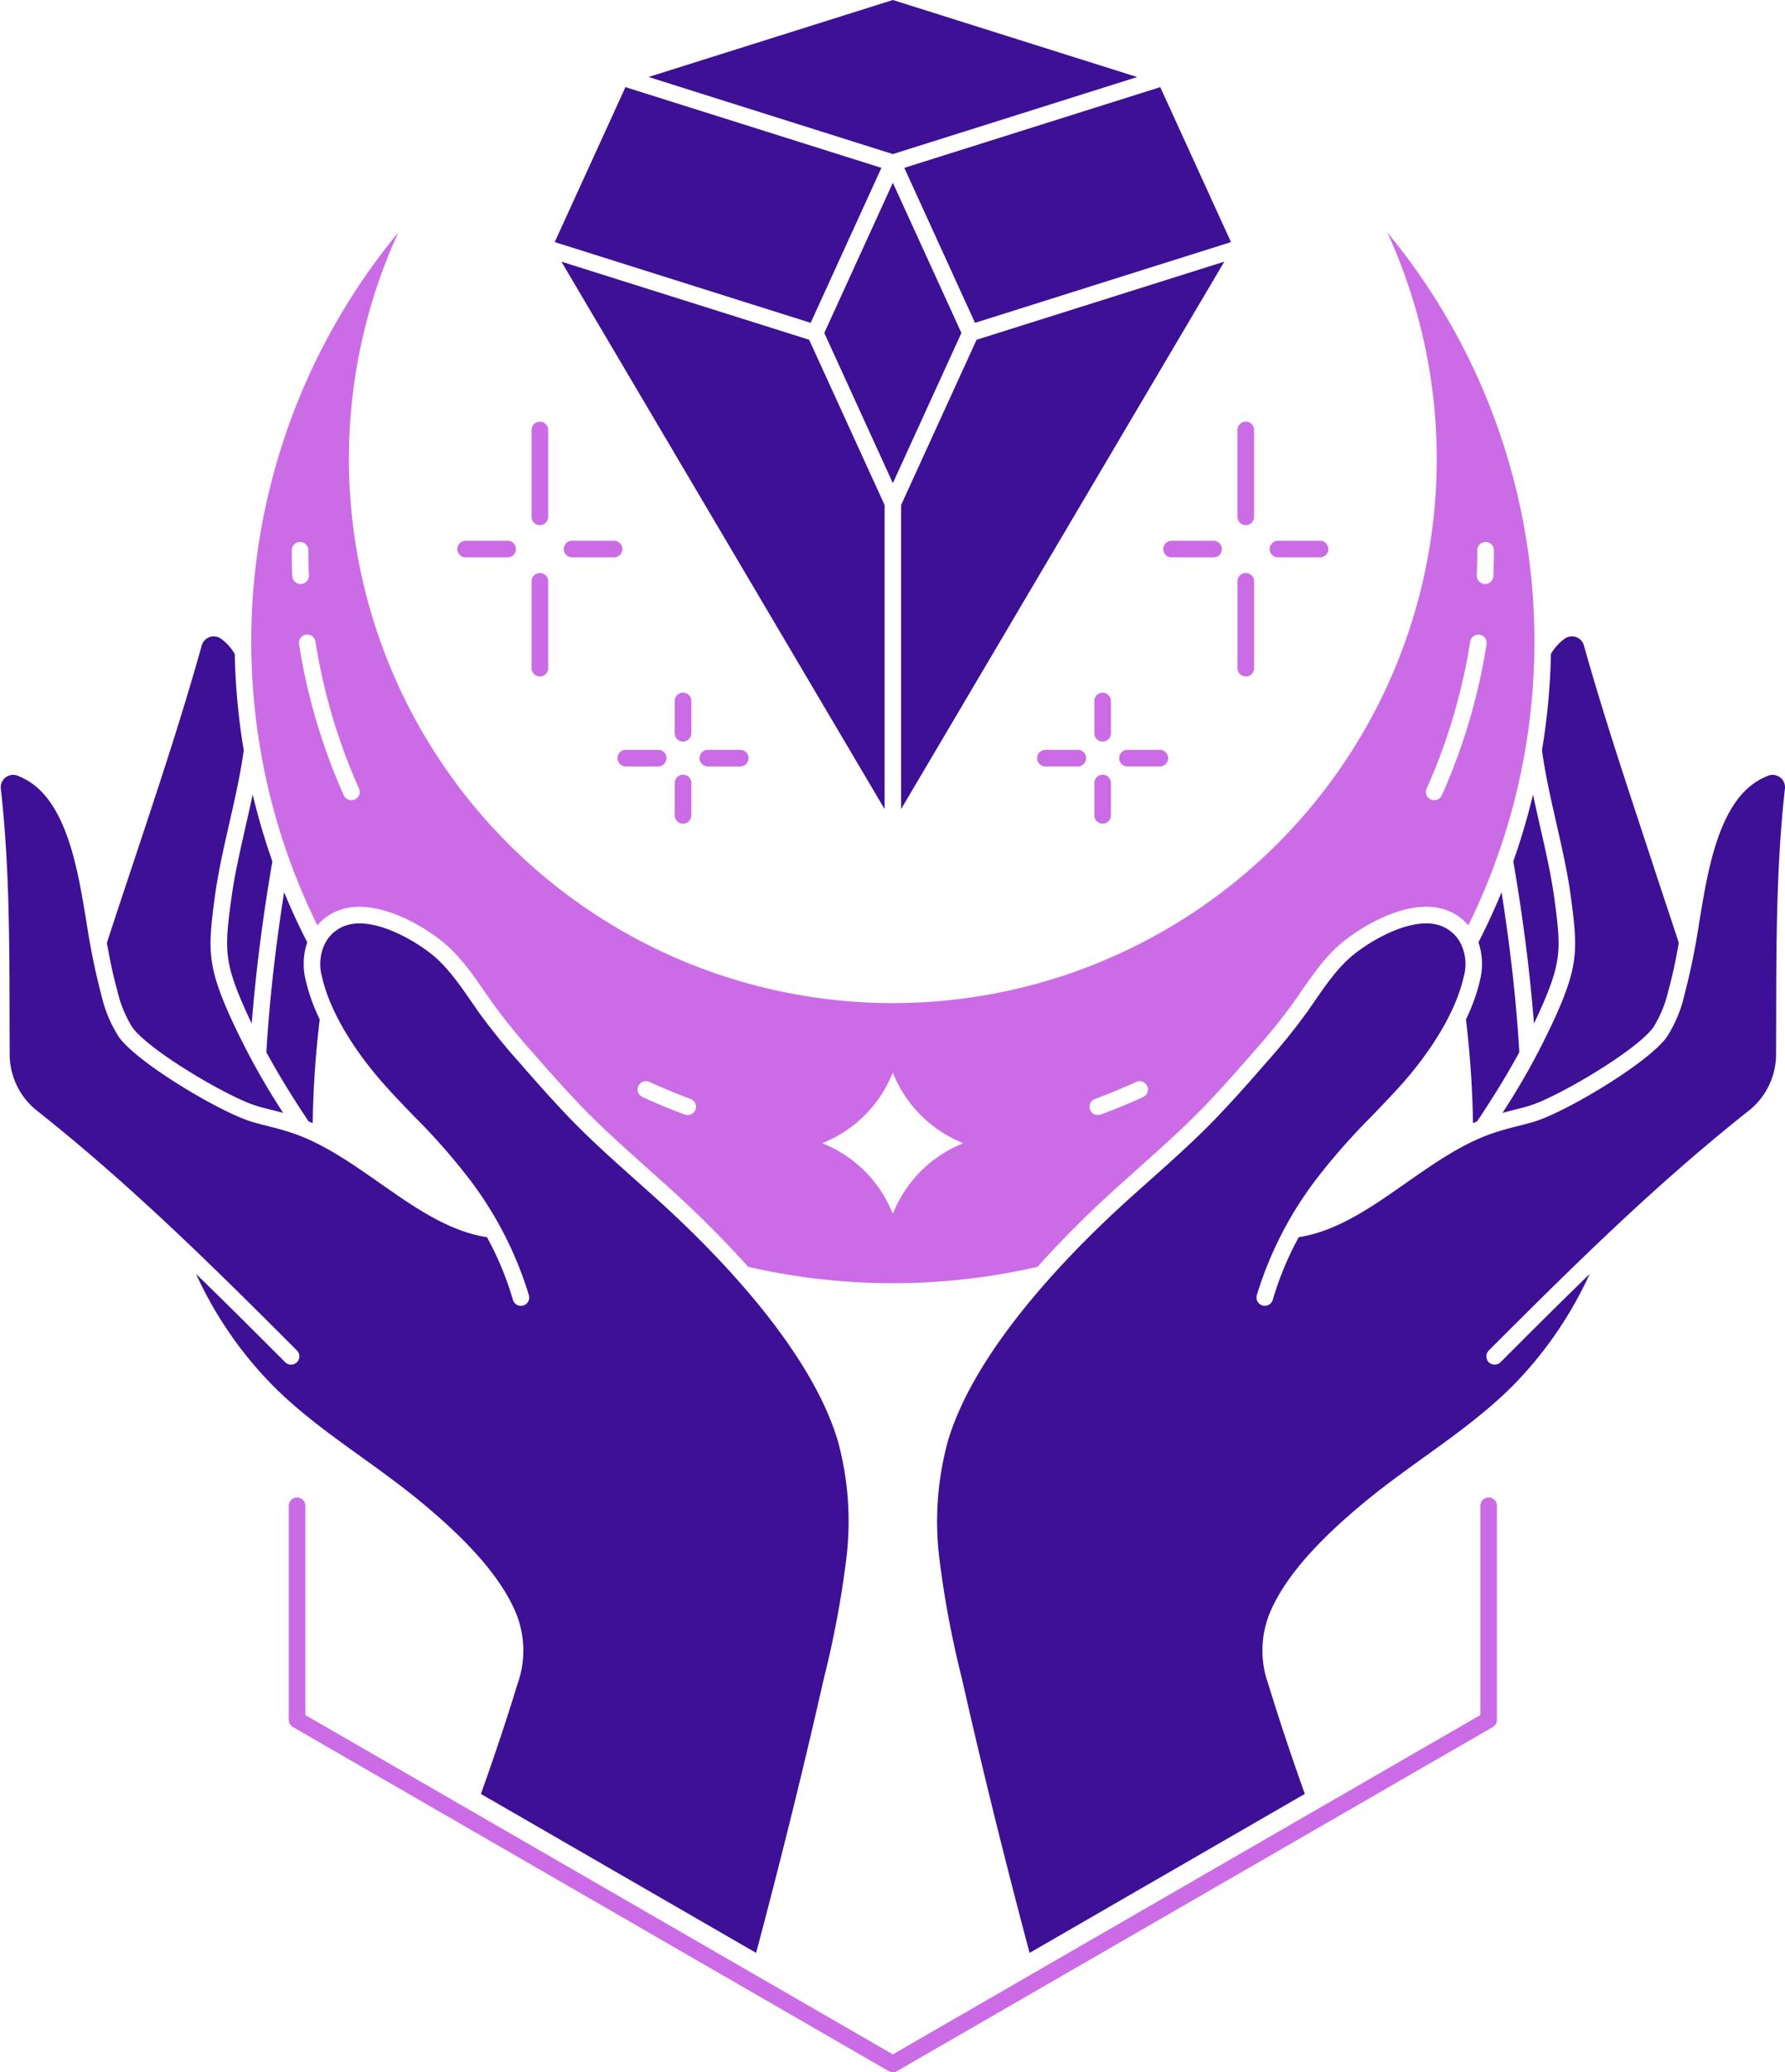 <?xml version="1.0" encoding="UTF-8" standalone="no"?><svg xmlns="http://www.w3.org/2000/svg" xmlns:xlink="http://www.w3.org/1999/xlink" data-name="Layer 1" fill="#000000" height="300" preserveAspectRatio="xMidYMid meet" version="1" viewBox="120.7 100.0 258.5 300.0" width="258.5" zoomAndPan="magnify"><g id="change1_1"><path d="M335.763,184.548a1.213,1.213,0,0,1-1.2-1.254q.077-1.812.077-3.627a1.2,1.2,0,0,1,2.405,0q0,1.866-.078,3.73A1.2,1.2,0,0,1,335.763,184.548Zm-7.354,31.3a1.2,1.2,0,0,1-1.1-1.694,84.045,84.045,0,0,0,6.3-21.262,1.22,1.22,0,0,1,1.374-1,1.2,1.2,0,0,1,1,1.374,86.484,86.484,0,0,1-6.481,21.872A1.2,1.2,0,0,1,328.409,215.85Zm4.936,18.113A92.989,92.989,0,0,0,321.61,133.647a78.767,78.767,0,1,1-143.221,0,92.994,92.994,0,0,0-11.735,100.316,7.521,7.521,0,0,1,3.522-2.315c4.709-1.465,10.835,1.7,14.472,4.57,2.638,2.081,4.621,5.019,6.52,7.755l.788,1.135a89.584,89.584,0,0,0,5.889,7.272c2.081,2.4,4.21,4.792,6.39,7.1,3.235,3.43,6.776,6.559,10.28,9.709l.065.059c1.058.95,2.123,1.892,3.176,2.848A153.483,153.483,0,0,1,229.049,283.4a93.789,93.789,0,0,0,41.9,0A153.287,153.287,0,0,1,282.244,272.1c1.054-.956,2.119-1.9,3.176-2.848l.065-.059c3.5-3.15,7.045-6.278,10.28-9.709,2.177-2.309,4.3-4.7,6.382-7.1a89.272,89.272,0,0,0,5.9-7.282l.783-1.13c1.9-2.738,3.886-5.678,6.525-7.759,3.636-2.865,9.766-6.033,14.471-4.57A7.519,7.519,0,0,1,333.345,233.963Zm-169.1-49.415a1.2,1.2,0,0,1-1.213-1.152q-.078-1.863-.078-3.729a1.2,1.2,0,0,1,2.405,0c0,1.21.028,2.42.077,3.629A1.208,1.208,0,0,1,164.247,184.548Zm7.343,31.3a1.2,1.2,0,0,1-1.1-.712,86.368,86.368,0,0,1-6.478-21.872,1.2,1.2,0,0,1,2.376-.372,84.031,84.031,0,0,0,6.3,21.262,1.2,1.2,0,0,1-1.1,1.694Zm48.7,45.578a1.222,1.222,0,0,1-.419-.075q-3.108-1.147-6.123-2.53a1.2,1.2,0,0,1,1-2.186q2.93,1.341,5.955,2.461a1.2,1.2,0,0,1-.416,2.33Zm59.412,0a1.2,1.2,0,0,1-.416-2.33q3.021-1.116,5.953-2.46a1.2,1.2,0,1,1,1,2.185q-3.012,1.382-6.125,2.53A1.2,1.2,0,0,1,279.706,261.428Zm-39.226,3.778a18.175,18.175,0,0,0,9.219-9.218l.3-.68.3.68a18.179,18.179,0,0,0,9.219,9.218l.681.3-.681.3a18.171,18.171,0,0,0-9.219,9.218l-.3.681-.3-.681a18.167,18.167,0,0,0-9.219-9.218l-.68-.3Z" fill="#cb6ce6" fill-rule="evenodd"/></g><g id="change2_1"><path d="M165.385,262.34q.3.123.6.253a141.214,141.214,0,0,1,.989-14.762l.026-.259a26.652,26.652,0,0,1-2.035-5.677,9.8,9.8,0,0,1,.228-5.481q-1.828-3.55-3.347-7.251c-1.2,7.651-2.12,15.444-2.571,23.169C161.146,255.766,163.213,259.09,165.385,262.34ZM333,247.57l.024.248a143.961,143.961,0,0,1,.991,14.775q.3-.131.6-.253c2.172-3.25,4.241-6.575,6.109-10.01-.45-7.724-1.369-15.517-2.571-23.168q-1.518,3.694-3.346,7.251a9.813,9.813,0,0,1,.228,5.482A26.619,26.619,0,0,1,333,247.57Zm12.3-52.888a7.138,7.138,0,0,1,2.013-2.23,1.8,1.8,0,0,1,2.765.982c3.022,10.8,6.634,21.446,10.121,32.1l.024.073c1.19,3.634,2.411,7.258,3.6,10.893-.414,2.309-.871,4.636-1.509,6.894a17.281,17.281,0,0,1-2.188,5.341c-2.453,3.376-13.632,9.939-17.7,11.267-.774.253-1.56.451-2.35.647-.6.148-1.192.3-1.785.463a104.707,104.707,0,0,0,7.965-14.6c3.024-6.919,2.918-9.369,1.927-16.714-.48-3.558-1.292-7.091-2.087-10.589s-1.6-7.024-2.094-10.582A95.7,95.7,0,0,0,345.3,194.682ZM136.178,236.5q1.785-5.47,3.609-10.93c3.537-10.649,7.107-21.328,10.133-32.135a1.8,1.8,0,0,1,2.763-.982,7.137,7.137,0,0,1,2.016,2.23,95.535,95.535,0,0,0,1.3,13.94c-.491,3.562-1.3,7.091-2.1,10.6s-1.6,7.024-2.084,10.578c-.991,7.346-1.1,9.8,1.927,16.714a104.731,104.731,0,0,0,7.963,14.6c-.591-.163-1.184-.314-1.781-.462-.791-.2-1.577-.393-2.352-.647-4.064-1.328-15.246-7.891-17.7-11.267a17.242,17.242,0,0,1-2.186-5.341C137.05,241.135,136.592,238.809,136.178,236.5Zm21.115-21.48a95.224,95.224,0,0,0,2.853,9.682c-1.336,7.748-2.374,15.635-2.992,23.481q-.627-1.306-1.209-2.635c-2.84-6.5-2.682-8.5-1.747-15.428.47-3.484,1.271-6.949,2.049-10.375C156.6,218.171,156.961,216.6,157.293,215.019ZM339.854,224.7a95.8,95.8,0,0,0,2.854-9.681c.331,1.577.688,3.148,1.044,4.719.779,3.428,1.58,6.893,2.051,10.378.935,6.928,1.092,8.931-1.749,15.43q-.581,1.327-1.207,2.635C342.227,240.336,341.189,232.449,339.854,224.7ZM269.8,382.722c-3.271-12.315-6.367-24.677-9.206-37.1l-.642-2.809A142.467,142.467,0,0,1,256.784,326a44.127,44.127,0,0,1,1.192-17.393c3.742-12.6,16.321-26.059,25.884-34.728,1.078-.978,2.165-1.945,3.252-2.914,3.56-3.175,7.13-6.359,10.4-9.833,2.219-2.353,4.386-4.788,6.5-7.232a90.939,90.939,0,0,0,6-7.419l.8-1.15c1.729-2.5,3.627-5.333,6.026-7.224,2.65-2.089,6.933-4.429,10.391-4.429a6.311,6.311,0,0,1,1.877.267,5.316,5.316,0,0,1,3.019,2.426,6.717,6.717,0,0,1,.556,5c-1.209,5.433-5.1,11.169-8.722,15.292-1.492,1.695-3.06,3.316-4.626,4.941l-.06.064a93.455,93.455,0,0,0-7.8,8.843,53.142,53.142,0,0,0-8.762,16.991,1.2,1.2,0,0,0,2.311.67,45.689,45.689,0,0,1,3.761-9.068c5.7-.862,10.937-4.636,15.559-7.861,3.9-2.721,8.13-5.72,12.672-7.232,1.216-.405,2.424-.728,3.665-1.036.84-.209,1.672-.42,2.5-.689,4.524-1.477,16.151-8.363,18.895-12.141a19.125,19.125,0,0,0,2.558-6.1,99.567,99.567,0,0,0,2.133-10.433c1.028-6.077,2.367-15.8,7.481-19.867a9.658,9.658,0,0,1,2.511-1.444,1.793,1.793,0,0,1,2.433,1.873c-1.231,10.881-1.24,21.9-1.268,32.834l0,.778q-.006,2.361-.016,4.72a10.454,10.454,0,0,1-4.09,8.4c-13.424,10.634-25.435,22.513-37.512,34.606a1.205,1.205,0,0,0,0,1.7,1.225,1.225,0,0,0,1.7,0c4.279-4.285,8.559-8.567,12.91-12.779a56.636,56.636,0,0,1-10.027,15.024c-4.109,4.414-9.046,7.966-13.919,11.474-2.921,2.1-5.843,4.208-8.617,6.5-5.028,4.159-11.186,9.913-13.749,16.049a14.343,14.343,0,0,0-.212,10.381c1.623,5.324,3.4,10.6,5.273,15.843Zm-79.455-23.014c1.875-5.242,3.649-10.519,5.274-15.843a14.345,14.345,0,0,0-.213-10.38c-2.562-6.135-8.723-11.891-13.75-16.049-2.784-2.3-5.714-4.415-8.645-6.525-4.867-3.5-9.788-7.046-13.89-11.453a56.619,56.619,0,0,1-10.029-15.027c4.329,4.192,8.585,8.455,12.846,12.716l.066.066a1.223,1.223,0,0,0,1.7,0,1.205,1.205,0,0,0,0-1.7c-12.077-12.1-24.088-23.971-37.512-34.606a10.456,10.456,0,0,1-4.089-8.4q-.012-2.36-.016-4.72l0-.778c-.023-10.937-.037-21.953-1.268-32.834a1.793,1.793,0,0,1,2.434-1.873,9.638,9.638,0,0,1,2.5,1.437c5.122,4.063,6.463,13.816,7.494,19.9a99.184,99.184,0,0,0,2.129,10.41,19.123,19.123,0,0,0,2.557,6.1c2.744,3.778,14.372,10.663,18.9,12.141.834.272,1.677.485,2.527.7,1.231.305,2.429.628,3.633,1.029,4.541,1.511,8.773,4.512,12.673,7.232,4.621,3.224,9.858,7,15.558,7.861a45.48,45.48,0,0,1,3.759,9.068,1.2,1.2,0,1,0,2.311-.671,53.173,53.173,0,0,0-8.76-16.99,91.975,91.975,0,0,0-7.812-8.853c-1.586-1.641-3.169-3.281-4.677-5-3.625-4.123-7.513-9.858-8.721-15.292a6.716,6.716,0,0,1,.557-5,5.314,5.314,0,0,1,3.017-2.425c3.819-1.188,9.351,1.86,12.269,4.162,2.4,1.894,4.3,4.736,6.032,7.234l.79,1.14a90.87,90.87,0,0,0,6,7.414c2.119,2.446,4.288,4.882,6.508,7.237,3.282,3.481,6.861,6.673,10.429,9.854q1.618,1.443,3.227,2.893c9.562,8.668,22.143,22.128,25.884,34.728A44.147,44.147,0,0,1,243.217,326a142.459,142.459,0,0,1-3.171,16.84l-.637,2.781c-2.841,12.422-5.937,24.784-9.208,37.1Z" fill="#3d1096" fill-rule="evenodd"/></g><g id="change2_2"><path d="M251.2,173.1v44.024L298,137.88l-35.874,11.31ZM202,137.88l46.8,79.247V173.1l-10.92-23.913ZM240.072,148.2,250,126.464l9.929,21.74L250,169.945Zm11.587-23.9,37.066-11.686,10.244,22.432L261.9,146.738Zm-50.626,10.746,10.243-22.432,37.065,11.686L238.1,146.738Zm13.59-23.9L250,122.308l35.378-11.154L250,100Z" fill="#3d1096" fill-rule="evenodd"/></g><g id="change1_2"><path d="M296.448,180.693h-6.084a1.2,1.2,0,0,1,0-2.406h6.084a1.2,1.2,0,1,1,0,2.406Zm4.667,17.241a1.2,1.2,0,0,1-1.2-1.2V184.155a1.2,1.2,0,0,1,2.405,0v12.576A1.2,1.2,0,0,1,301.115,197.934Zm10.749-17.241h-6.085a1.2,1.2,0,0,1,0-2.406h6.085a1.2,1.2,0,0,1,0,2.406Zm-23.2,30.265h-4.688a1.2,1.2,0,0,1,0-2.405h4.688a1.2,1.2,0,0,1,0,2.405Zm-8.284,8.284a1.2,1.2,0,0,1-1.2-1.2v-4.688a1.2,1.2,0,1,1,2.4,0v4.688A1.2,1.2,0,0,1,280.382,219.242Zm0-11.879a1.2,1.2,0,0,1-1.2-1.2v-4.687a1.2,1.2,0,1,1,2.4,0v4.687A1.2,1.2,0,0,1,280.382,207.363Zm-3.6,3.595H272.1a1.2,1.2,0,0,1,0-2.405h4.688a1.2,1.2,0,1,1,0,2.405Zm-60.764,0h-4.687a1.2,1.2,0,1,1,0-2.405h4.687a1.2,1.2,0,1,1,0,2.405Zm3.6,8.284a1.2,1.2,0,0,1-1.2-1.2v-4.688a1.2,1.2,0,1,1,2.405,0v4.688A1.2,1.2,0,0,1,219.619,219.242Zm8.283-8.284h-4.689a1.2,1.2,0,0,1,0-2.405H227.9a1.2,1.2,0,0,1,0,2.405Zm-8.283-3.595a1.2,1.2,0,0,1-1.2-1.2v-4.687a1.2,1.2,0,1,1,2.405,0v4.687A1.2,1.2,0,0,1,219.619,207.363Zm-25.4-26.67h-6.084a1.2,1.2,0,1,1,0-2.406h6.084a1.2,1.2,0,0,1,0,2.406Zm4.665,17.241a1.2,1.2,0,0,1-1.2-1.2V184.155a1.2,1.2,0,0,1,2.405,0v12.576A1.2,1.2,0,0,1,198.887,197.934Zm10.75-17.241h-6.085a1.2,1.2,0,0,1,0-2.406h6.085a1.2,1.2,0,0,1,0,2.406Zm-10.75-4.665a1.2,1.2,0,0,1-1.2-1.2V162.249a1.2,1.2,0,1,1,2.405,0v12.576A1.2,1.2,0,0,1,198.887,176.028Zm102.228,0a1.2,1.2,0,0,1-1.2-1.2V162.249a1.2,1.2,0,1,1,2.405,0v12.576A1.2,1.2,0,0,1,301.115,176.028Z" fill="#cb6ce6" fill-rule="evenodd"/></g><g id="change1_3"><path d="M164.919,348.287l23.849,13.769L250,397.41l21.011-12.131,40.22-23.223,23.849-13.769v-30.3a1.2,1.2,0,1,1,2.405,0v30.994a1.2,1.2,0,0,1-.6,1.042L250.6,399.838a1.2,1.2,0,0,1-.6.162,1.213,1.213,0,0,1-.6-.162l-86.283-49.815a1.206,1.206,0,0,1-.6-1.042V317.987a1.2,1.2,0,1,1,2.405,0v30.3Z" fill="#cb6ce6" fill-rule="evenodd"/></g></svg>